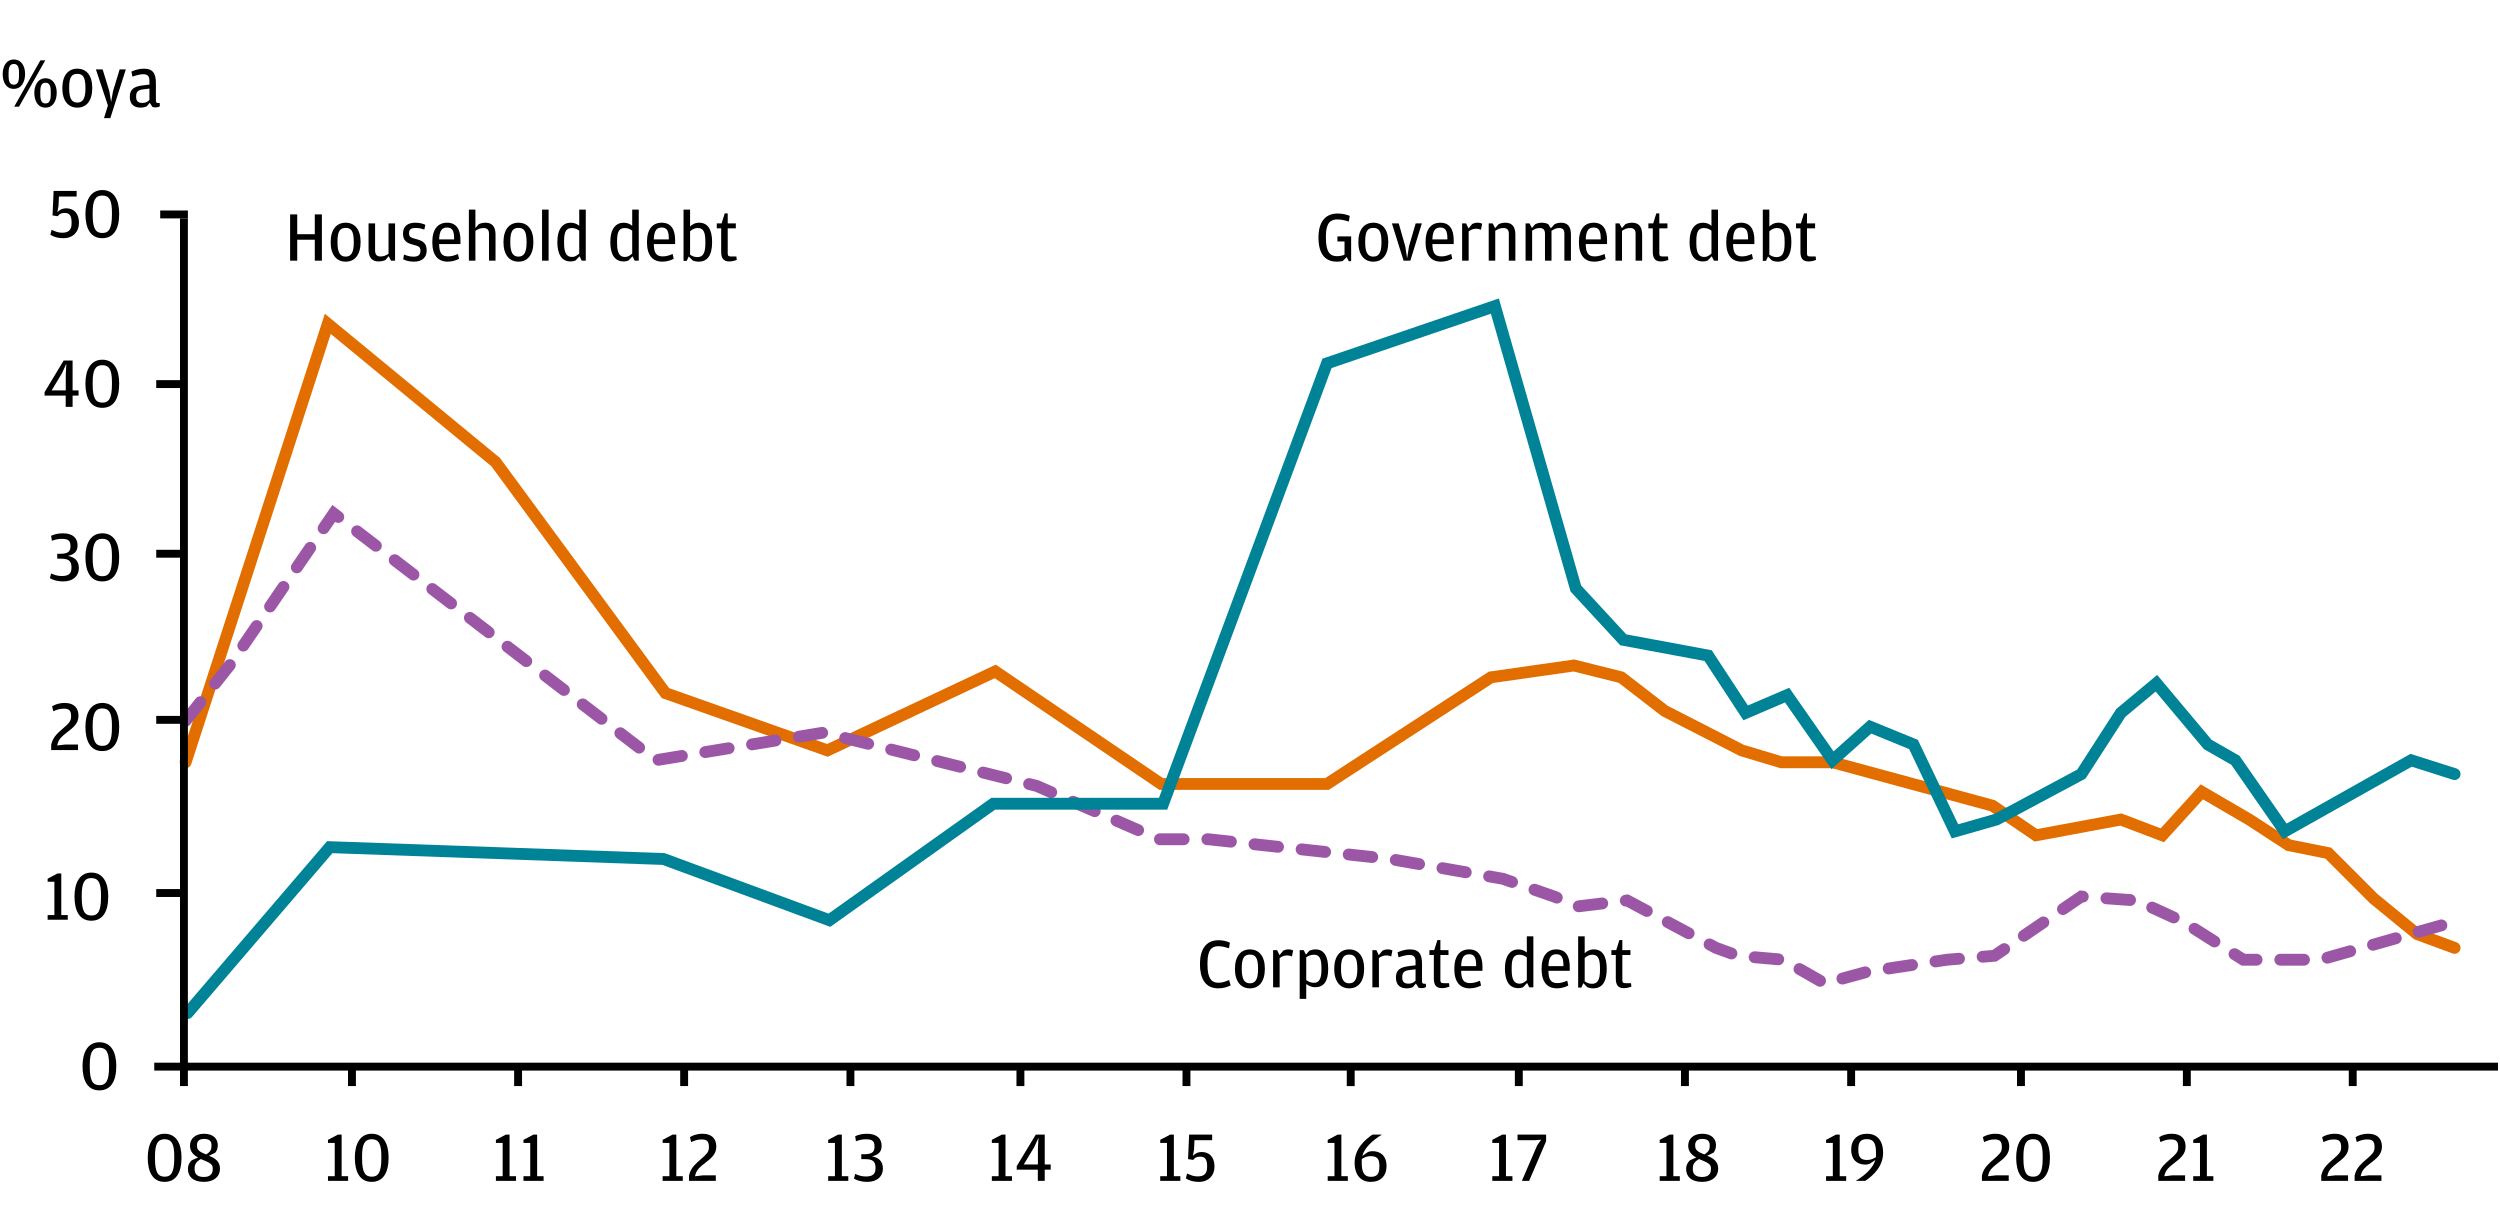 <svg width="633" height="311" viewBox="0 0 633 311" fill="none" xmlns="http://www.w3.org/2000/svg">
<path d="M47 193L83 82L125.5 117L168.5 175.5L209.5 190L252 170L294 198.5H336L377.5 171.5L398.5 168.5L410.5 171.5L421.5 180L441 190L451 193H464L504.5 204L515.5 211.5L537 207.5L547.5 211.5L557.5 200.5L569.5 207.5L579.5 214L589.5 216L601 227.5L612 236.5L621.5 240" stroke="#E26E00" stroke-width="3" stroke-linecap="round"/>
<path d="M47 182.5L58.5 168L84.5 130L166 192.5L208.5 185.5L262.5 199L293.5 212.5H306L352 217.5L380.5 222.5L393.5 227L399.5 229.5L412 228L434.5 240L440 242L451.5 243L462 249L473 246L493 243L505 242L527 227L541 228L553 233.5L568 243H587.5L621 233.5" stroke="#9B57A6" stroke-width="3" stroke-linecap="round" stroke-dasharray="6 6"/>
<path d="M47.5 256.5L83.5 214.5L168 217.5L210 233L251.5 203.5H294.5L336 92L378.5 77.5L399 149L411 162L432.5 166L442 180.5L452.5 176L464 192.5L473.5 184L484.5 188.5L495 210.5L505.5 207.5L527 196L537 180.5L546 173L559 188.5L566 192.5L578.5 210.5L610.5 192.5L621.5 196" stroke="#008297" stroke-width="3" stroke-linecap="round"/>
<path d="M46.572 55.297V274.991M632.5 270.07H593.42H39.06" stroke="black" stroke-width="2"/>
<path d="M40.563 54.297H47.574" stroke="black" stroke-width="2"/>
<path d="M89.115 274.992L89.115 270.518" stroke="black" stroke-width="2"/>
<path d="M131.18 274.992L131.18 270.518" stroke="black" stroke-width="2"/>
<path d="M173.224 274.992L173.224 270.518" stroke="black" stroke-width="2"/>
<path d="M215.328 274.992L215.328 270.518" stroke="black" stroke-width="2"/>
<path d="M258.371 274.992L258.371 270.518" stroke="black" stroke-width="2"/>
<path d="M384.562 274.992L384.562 270.518" stroke="black" stroke-width="2"/>
<path d="M468.71 274.992L468.71 270.518" stroke="black" stroke-width="2"/>
<path d="M511.709 274.992L511.709 270.518" stroke="black" stroke-width="2"/>
<path d="M553.709 274.992L553.709 270.518" stroke="black" stroke-width="2"/>
<path d="M595.709 274.992L595.709 270.518" stroke="black" stroke-width="2"/>
<path d="M426.626 274.992L426.626 270.518" stroke="black" stroke-width="2"/>
<path d="M300.413 274.992L300.413 270.518" stroke="black" stroke-width="2"/>
<path d="M342 275L342 270" stroke="black" stroke-width="2"/>
<path d="M41.654 299.252C44.606 299.252 45.956 296.894 45.956 293.078C45.956 289.532 44.606 287.066 41.69 287.066C38.774 287.066 37.406 289.586 37.406 293.114C37.406 296.786 38.72 299.252 41.654 299.252ZM41.69 297.938C39.998 297.938 39.242 296.804 39.242 293.348V292.754C39.242 289.658 39.944 288.452 41.672 288.452C43.418 288.452 44.12 289.604 44.12 292.682V293.294C44.12 296.768 43.382 297.938 41.69 297.938ZM50.155 293.078L48.553 293.78C48.013 294.302 47.581 294.986 47.581 296.012C47.581 297.92 48.913 299.252 51.631 299.252C54.205 299.252 55.699 297.884 55.699 295.922C55.699 294.014 54.403 293.24 52.909 292.646L54.511 291.854C54.943 291.314 55.141 290.738 55.141 289.928C55.141 288.416 54.061 287.066 51.667 287.066C49.399 287.066 48.103 288.38 48.103 290.072C48.103 291.566 48.985 292.448 50.155 293.078ZM52.189 292.304C50.515 291.656 49.867 291.188 49.867 290.072V289.964C49.867 289.064 50.299 288.38 51.667 288.38C53.089 288.38 53.557 288.992 53.557 289.982V290.09C53.557 291.062 53.305 291.62 52.189 292.304ZM50.857 293.474C53.035 294.374 53.863 294.68 53.863 295.796V296.066C53.863 297.29 53.125 298.01 51.613 298.01C50.065 298.01 49.273 297.362 49.273 296.048V295.796C49.273 294.788 49.723 294.122 50.857 293.474Z" fill="black"/>
<path d="M125.565 299H130.659V297.812H129.021V287.282H128.085L125.565 288.614V289.388H127.275V297.812H125.565V299ZM132.544 299H137.638V297.812H136V287.282H135.064L132.544 288.614V289.388H134.254V297.812H132.544V299Z" fill="black"/>
<path d="M167.783 299H172.877V297.812H171.239V287.282H170.303L167.783 288.614V289.388H169.493V297.812H167.783V299ZM174.456 299H181.242V297.596H178.02L175.986 297.83L176.04 297.56C176.364 296.156 177.246 295.472 178.416 294.554C180.018 293.312 181.368 292.304 181.368 290.324C181.368 288.47 180.36 287.066 177.912 287.066C176.31 287.066 175.356 287.534 174.69 287.912L174.996 289.172C175.878 288.794 176.58 288.506 177.624 288.506C178.884 288.506 179.496 288.902 179.496 290.378V290.594C179.496 291.728 178.794 292.34 177.498 293.474C176.292 294.518 175.014 295.58 174.564 297.254L174.456 297.65V299Z" fill="black"/>
<path d="M209.695 299H214.789V297.812H213.151V287.282H212.215L209.695 288.614V289.388H211.405V297.812H209.695V299ZM219.608 299.252C222.056 299.252 223.55 297.902 223.55 295.886C223.55 294.05 222.524 293.114 220.796 292.79C222.362 292.412 223.226 291.71 223.226 290.108C223.226 288.362 222.092 287.066 219.5 287.066C218.114 287.066 217.142 287.408 216.53 287.696L216.728 288.956C217.682 288.65 218.222 288.47 219.23 288.47C220.778 288.47 221.426 288.866 221.426 290.234V290.378C221.426 291.71 220.76 292.25 218.816 292.25H218.078V293.492H219.032C220.886 293.492 221.678 294.032 221.678 295.598V295.814C221.678 297.29 220.922 297.884 219.266 297.884C218.132 297.884 217.502 297.632 216.53 297.236L216.224 298.424C216.872 298.82 217.97 299.252 219.608 299.252Z" fill="black"/>
<path d="M251.133 299H256.227V297.812H254.589V287.282H253.653L251.133 288.614V289.388H252.843V297.812H251.133V299ZM262.78 299H264.526V296.156H266.038V294.842H264.526V287.282H262.258L257.434 295.274V296.156H262.78V299ZM259.216 294.842L261.862 290.45L262.942 288.074L262.798 290.864V294.842H259.216Z" fill="black"/>
<path d="M293.766 299H298.86V297.812H297.222V287.282H296.286L293.766 288.614V289.388H295.476V297.812H293.766V299ZM303.624 299.252C305.964 299.252 307.512 297.65 307.512 295.382C307.512 292.808 306.054 291.692 304.326 291.692C303.192 291.692 302.544 292.142 302.04 292.664L302.328 291.08L302.436 288.704H306.918V287.282H301.086L300.816 293.492L302.13 293.69C302.472 293.222 302.868 292.862 303.858 292.862C304.974 292.862 305.64 293.366 305.64 295.256V295.49C305.64 297.236 304.812 297.866 303.264 297.866C302.184 297.866 301.59 297.578 300.582 297.128L300.258 298.37C300.906 298.802 301.932 299.252 303.624 299.252Z" fill="black"/>
<path d="M336.177 299H341.271V297.812H339.633V287.282H338.697L336.177 288.614V289.388H337.887V297.812H336.177V299ZM344.937 292.682C345.495 290.558 347.619 288.686 349.887 287.282H347.511C345.459 288.65 342.993 290.972 342.993 294.428C342.993 297.578 344.631 299.252 347.061 299.252C349.581 299.252 351.075 297.74 351.075 295.22C351.075 292.808 349.671 291.476 347.529 291.476C347.025 291.476 346.665 291.566 346.359 291.692L344.937 292.682ZM344.811 293.456C345.477 293.06 346.107 292.736 347.043 292.736C348.537 292.736 349.257 293.294 349.257 295.076V295.49C349.257 297.29 348.573 297.974 347.097 297.974C345.513 297.974 344.793 296.948 344.793 294.518V293.762C344.793 293.654 344.793 293.546 344.811 293.456Z" fill="black"/>
<path d="M377.854 299H382.948V297.812H381.31V287.282H380.374L377.854 288.614V289.388H379.564V297.812H377.854V299ZM385.338 299H387.174L391.476 288.956V287.282H384.24V288.704H388.506L390.216 288.578L389.226 289.982L385.338 299Z" fill="black"/>
<path d="M420.238 299H425.332V297.812H423.694V287.282H422.758L420.238 288.614V289.388H421.948V297.812H420.238V299ZM429.503 293.078L427.901 293.78C427.361 294.302 426.929 294.986 426.929 296.012C426.929 297.92 428.261 299.252 430.979 299.252C433.553 299.252 435.047 297.884 435.047 295.922C435.047 294.014 433.751 293.24 432.257 292.646L433.859 291.854C434.291 291.314 434.489 290.738 434.489 289.928C434.489 288.416 433.409 287.066 431.015 287.066C428.747 287.066 427.451 288.38 427.451 290.072C427.451 291.566 428.333 292.448 429.503 293.078ZM431.537 292.304C429.863 291.656 429.215 291.188 429.215 290.072V289.964C429.215 289.064 429.647 288.38 431.015 288.38C432.437 288.38 432.905 288.992 432.905 289.982V290.09C432.905 291.062 432.653 291.62 431.537 292.304ZM430.205 293.474C432.383 294.374 433.211 294.68 433.211 295.796V296.066C433.211 297.29 432.473 298.01 430.961 298.01C429.413 298.01 428.621 297.362 428.621 296.048V295.796C428.621 294.788 429.071 294.122 430.205 293.474Z" fill="black"/>
<path d="M462.361 299H467.455V297.812H465.817V287.282H464.881L462.361 288.614V289.388H464.071V297.812H462.361V299ZM474.838 293.708C474.262 295.778 472.21 297.56 469.888 299H472.282C474.316 297.632 476.8 295.346 476.8 291.89C476.8 288.65 475.144 287.066 472.732 287.066C470.212 287.066 468.718 288.65 468.718 291.098C468.718 293.51 470.122 294.878 472.264 294.878C472.768 294.878 473.128 294.77 473.416 294.662L474.838 293.708ZM474.982 293.006C474.298 293.384 473.668 293.708 472.75 293.708C471.238 293.708 470.536 293.06 470.536 291.278V290.864C470.536 289.064 471.22 288.434 472.696 288.434C474.298 288.434 475 289.334 475 291.8V292.556C475 292.7 475 292.862 474.982 293.006Z" fill="black"/>
<path d="M501.825 299H508.611V297.596H505.389L503.355 297.83L503.409 297.56C503.733 296.156 504.615 295.472 505.785 294.554C507.387 293.312 508.737 292.304 508.737 290.324C508.737 288.47 507.729 287.066 505.281 287.066C503.679 287.066 502.725 287.534 502.059 287.912L502.365 289.172C503.247 288.794 503.949 288.506 504.993 288.506C506.253 288.506 506.865 288.902 506.865 290.378V290.594C506.865 291.728 506.163 292.34 504.867 293.474C503.661 294.518 502.383 295.58 501.933 297.254L501.825 297.65V299ZM514.742 299.252C517.694 299.252 519.044 296.894 519.044 293.078C519.044 289.532 517.694 287.066 514.778 287.066C511.862 287.066 510.494 289.586 510.494 293.114C510.494 296.786 511.808 299.252 514.742 299.252ZM514.778 297.938C513.086 297.938 512.33 296.804 512.33 293.348V292.754C512.33 289.658 513.032 288.452 514.76 288.452C516.506 288.452 517.208 289.604 517.208 292.682V293.294C517.208 296.768 516.47 297.938 514.778 297.938Z" fill="black"/>
<path d="M546.477 299H553.263V297.596H550.041L548.007 297.83L548.061 297.56C548.385 296.156 549.267 295.472 550.437 294.554C552.039 293.312 553.389 292.304 553.389 290.324C553.389 288.47 552.381 287.066 549.933 287.066C548.331 287.066 547.377 287.534 546.711 287.912L547.017 289.172C547.899 288.794 548.601 288.506 549.645 288.506C550.905 288.506 551.517 288.902 551.517 290.378V290.594C551.517 291.728 550.815 292.34 549.519 293.474C548.313 294.518 547.035 295.58 546.585 297.254L546.477 297.65V299ZM555.326 299H560.42V297.812H558.782V287.282H557.846L555.326 288.614V289.388H557.036V297.812H555.326V299Z" fill="black"/>
<path d="M587.739 299H594.525V297.596H591.303L589.269 297.83L589.323 297.56C589.647 296.156 590.529 295.472 591.699 294.554C593.301 293.312 594.651 292.304 594.651 290.324C594.651 288.47 593.643 287.066 591.195 287.066C589.593 287.066 588.639 287.534 587.973 287.912L588.279 289.172C589.161 288.794 589.863 288.506 590.907 288.506C592.167 288.506 592.779 288.902 592.779 290.378V290.594C592.779 291.728 592.077 292.34 590.781 293.474C589.575 294.518 588.297 295.58 587.847 297.254L587.739 297.65V299ZM596.194 299H602.98V297.596H599.758L597.724 297.83L597.778 297.56C598.102 296.156 598.984 295.472 600.154 294.554C601.756 293.312 603.106 292.304 603.106 290.324C603.106 288.47 602.098 287.066 599.65 287.066C598.048 287.066 597.094 287.534 596.428 287.912L596.734 289.172C597.616 288.794 598.318 288.506 599.362 288.506C600.622 288.506 601.234 288.902 601.234 290.378V290.594C601.234 291.728 600.532 292.34 599.236 293.474C598.03 294.518 596.752 295.58 596.302 297.254L596.194 297.65V299Z" fill="black"/>
<path d="M83.044 299H88.138V297.812H86.5V287.282H85.564L83.044 288.614V289.388H84.754V297.812H83.044V299ZM94.091 299.252C97.043 299.252 98.392 296.894 98.392 293.078C98.392 289.532 97.043 287.066 94.126 287.066C91.21 287.066 89.843 289.586 89.843 293.114C89.843 296.786 91.156 299.252 94.091 299.252ZM94.126 297.938C92.434 297.938 91.678 296.804 91.678 293.348V292.754C91.678 289.658 92.38 288.452 94.109 288.452C95.855 288.452 96.556 289.604 96.556 292.682V293.294C96.556 296.768 95.819 297.938 94.126 297.938Z" fill="black"/>
<path d="M39.561 97.252H46.572" stroke="black" stroke-width="2"/>
<path d="M39.561 140.206H46.572" stroke="black" stroke-width="2"/>
<path d="M39.561 182.266H46.572" stroke="black" stroke-width="2"/>
<path d="M39.561 226.115H46.572" stroke="black" stroke-width="2"/>
<path d="M16.111 60.309C18.451 60.309 19.999 58.707 19.999 56.439C19.999 53.865 18.541 52.749 16.813 52.749C15.679 52.749 15.031 53.199 14.527 53.721L14.815 52.137L14.923 49.761H19.405V48.339H13.573L13.303 54.549L14.617 54.747C14.959 54.279 15.355 53.919 16.345 53.919C17.461 53.919 18.127 54.423 18.127 56.313V56.547C18.127 58.293 17.299 58.923 15.751 58.923C14.671 58.923 14.077 58.635 13.069 58.185L12.745 59.427C13.393 59.859 14.419 60.309 16.111 60.309ZM25.877 60.309C28.829 60.309 30.179 57.951 30.179 54.135C30.179 50.589 28.829 48.123 25.913 48.123C22.997 48.123 21.629 50.643 21.629 54.171C21.629 57.843 22.943 60.309 25.877 60.309ZM25.913 58.995C24.221 58.995 23.465 57.861 23.465 54.405V53.811C23.465 50.715 24.167 49.509 25.895 49.509C27.641 49.509 28.343 50.661 28.343 53.739V54.351C28.343 57.825 27.605 58.995 25.913 58.995Z" fill="black"/>
<path d="M16.634 103.012H18.38V100.168H19.892V98.854H18.38V91.294H16.111L11.287 99.286V100.168H16.634V103.012ZM13.069 98.854L15.716 94.462L16.796 92.086L16.651 94.876V98.854H13.069ZM25.877 103.264C28.829 103.264 30.179 100.906 30.179 97.09C30.179 93.544 28.829 91.078 25.913 91.078C22.997 91.078 21.629 93.598 21.629 97.126C21.629 100.798 22.943 103.264 25.877 103.264ZM25.913 101.95C24.221 101.95 23.465 100.816 23.465 97.36V96.766C23.465 93.67 24.167 92.464 25.895 92.464C27.641 92.464 28.343 93.616 28.343 96.694V97.306C28.343 100.78 27.605 101.95 25.913 101.95Z" fill="black"/>
<path d="M16.024 147.218C18.472 147.218 19.966 145.868 19.966 143.852C19.966 142.016 18.94 141.08 17.212 140.756C18.778 140.378 19.642 139.676 19.642 138.074C19.642 136.328 18.508 135.032 15.916 135.032C14.53 135.032 13.558 135.374 12.946 135.662L13.144 136.922C14.098 136.616 14.638 136.436 15.646 136.436C17.194 136.436 17.842 136.832 17.842 138.2V138.344C17.842 139.676 17.176 140.216 15.232 140.216H14.494V141.458H15.448C17.302 141.458 18.094 141.998 18.094 143.564V143.78C18.094 145.256 17.338 145.85 15.682 145.85C14.548 145.85 13.918 145.598 12.946 145.202L12.64 146.39C13.288 146.786 14.386 147.218 16.024 147.218ZM25.877 147.218C28.829 147.218 30.179 144.86 30.179 141.044C30.179 137.498 28.829 135.032 25.913 135.032C22.997 135.032 21.629 137.552 21.629 141.08C21.629 144.752 22.943 147.218 25.877 147.218ZM25.913 145.904C24.221 145.904 23.465 144.77 23.465 141.314V140.72C23.465 137.624 24.167 136.418 25.895 136.418C27.641 136.418 28.343 137.57 28.343 140.648V141.26C28.343 144.734 27.605 145.904 25.913 145.904Z" fill="black"/>
<path d="M12.061 232.875H17.155V231.687H15.517V221.157H14.581L12.061 222.489V223.263H13.771V231.687H12.061V232.875ZM23.108 233.127C26.06 233.127 27.41 230.769 27.41 226.953C27.41 223.407 26.06 220.941 23.144 220.941C20.228 220.941 18.86 223.461 18.86 226.989C18.86 230.661 20.174 233.127 23.108 233.127ZM23.144 231.813C21.452 231.813 20.696 230.679 20.696 227.223V226.629C20.696 223.533 21.398 222.327 23.126 222.327C24.872 222.327 25.574 223.479 25.574 226.557V227.169C25.574 230.643 24.836 231.813 23.144 231.813Z" fill="black"/>
<path d="M25.143 276.082C28.095 276.082 29.445 273.724 29.445 269.908C29.445 266.362 28.095 263.896 25.179 263.896C22.263 263.896 20.895 266.416 20.895 269.944C20.895 273.616 22.209 276.082 25.143 276.082ZM25.179 274.768C23.487 274.768 22.731 273.634 22.731 270.178V269.584C22.731 266.488 23.433 265.282 25.161 265.282C26.907 265.282 27.609 266.434 27.609 269.512V270.124C27.609 273.598 26.871 274.768 25.179 274.768Z" fill="black"/>
<path d="M12.96 189.92H19.746V188.516H16.524L14.49 188.75L14.544 188.48C14.868 187.076 15.75 186.392 16.92 185.474C18.522 184.232 19.872 183.224 19.872 181.244C19.872 179.39 18.864 177.986 16.416 177.986C14.814 177.986 13.86 178.454 13.194 178.832L13.5 180.092C14.382 179.714 15.084 179.426 16.128 179.426C17.388 179.426 18 179.822 18 181.298V181.514C18 182.648 17.298 183.26 16.002 184.394C14.796 185.438 13.518 186.5 13.068 188.174L12.96 188.57V189.92ZM25.877 190.172C28.829 190.172 30.179 187.814 30.179 183.998C30.179 180.452 28.829 177.986 25.913 177.986C22.997 177.986 21.629 180.506 21.629 184.034C21.629 187.706 22.943 190.172 25.877 190.172ZM25.913 188.858C24.221 188.858 23.465 187.724 23.465 184.268V183.674C23.465 180.578 24.167 179.372 25.895 179.372C27.641 179.372 28.343 180.524 28.343 183.602V184.214C28.343 187.688 27.605 188.858 25.913 188.858Z" fill="black"/>
<path d="M3.488 22.5C5.432 22.5 6.35 20.736 6.35 18.72C6.35 16.812 5.468 15.066 3.524 15.066C1.58 15.066 0.68 16.83 0.68 18.756C0.68 20.772 1.544 22.5 3.488 22.5ZM3.596 27H4.82L11.462 15.282H10.22L3.596 27ZM11.498 27.252C13.46 27.252 14.36 25.488 14.36 23.472C14.36 21.564 13.496 19.818 11.534 19.818C9.608 19.818 8.69 21.582 8.69 23.508C8.69 25.524 9.572 27.252 11.498 27.252ZM3.506 21.438C2.696 21.438 2.174 20.97 2.174 19.224V18.396C2.174 16.704 2.696 16.2 3.506 16.2C4.298 16.2 4.82 16.686 4.82 18.378V19.206C4.82 20.934 4.298 21.438 3.506 21.438ZM11.516 26.19C10.724 26.19 10.202 25.722 10.202 23.976V23.148C10.202 21.456 10.724 20.952 11.516 20.952C12.326 20.952 12.848 21.438 12.848 23.13V23.958C12.848 25.686 12.326 26.19 11.516 26.19ZM19.58 27.252C21.92 27.252 23.36 25.488 23.36 22.266C23.36 19.098 21.884 17.388 19.58 17.388C17.276 17.388 15.782 19.098 15.782 22.32C15.782 25.488 17.24 27.252 19.58 27.252ZM19.58 25.974C18.284 25.974 17.51 25.11 17.51 22.41V22.104C17.51 19.44 18.23 18.702 19.58 18.702C20.93 18.702 21.632 19.44 21.632 22.194V22.482C21.632 25.11 20.858 25.974 19.58 25.974ZM26.332 29.916H27.934L31.858 17.568H30.292L28.618 23.076L28.132 25.812L27.682 23.076L25.99 17.568H24.28L27.322 26.712L26.332 29.916ZM37.835 21.42L36.287 21.6C33.875 21.888 32.867 22.608 32.867 24.534C32.867 26.532 34.109 27.252 35.567 27.252C36.233 27.252 36.773 27.108 37.133 26.946L37.925 26.028L38.591 27.072C38.843 27.162 39.149 27.198 39.437 27.198C39.941 27.198 40.301 27.036 40.481 26.892L40.427 26.082H40.049C39.653 26.082 39.473 25.956 39.473 25.452V21.024C39.473 18.45 38.591 17.388 36.431 17.388C35.153 17.388 34.127 17.766 33.281 18.126L33.533 19.404C34.559 19.044 35.459 18.792 36.323 18.792C37.511 18.792 37.835 19.494 37.835 20.448V21.42ZM37.835 25.29C37.493 25.686 36.971 26.064 36.071 26.064C35.009 26.064 34.469 25.614 34.469 24.534V24.39C34.469 23.166 35.027 22.752 36.395 22.608L37.835 22.428V25.29Z" fill="black"/>
<path d="M79.704 60.708V66H81.504V54.282H79.704V59.304H75.258V54.282H73.458V66H75.258V60.708H79.704ZM87.523 66.252C89.863 66.252 91.303 64.488 91.303 61.266C91.303 58.098 89.827 56.388 87.523 56.388C85.219 56.388 83.725 58.098 83.725 61.32C83.725 64.488 85.183 66.252 87.523 66.252ZM87.523 64.974C86.227 64.974 85.453 64.11 85.453 61.41V61.104C85.453 58.44 86.173 57.702 87.523 57.702C88.873 57.702 89.575 58.44 89.575 61.194V61.482C89.575 64.11 88.801 64.974 87.523 64.974ZM98.375 64.254C97.763 64.668 97.205 64.938 96.323 64.938C95.513 64.938 94.973 64.56 94.973 63.39V56.568H93.317V63.192C93.317 65.28 94.289 66.198 95.837 66.198C96.575 66.198 97.169 66.036 97.601 65.838L98.411 64.848L99.005 66H100.031V56.568H98.375V64.254ZM104.829 66.252C106.971 66.252 108.033 65.1 108.033 63.444C108.033 61.662 107.169 61.014 105.549 60.582C104.091 60.204 103.569 60.06 103.569 59.07C103.569 58.008 104.127 57.72 105.243 57.72C106.161 57.72 106.737 57.9 107.439 58.134L107.691 56.928C107.133 56.64 106.287 56.388 105.135 56.388C103.263 56.388 102.039 57.27 102.039 59.16C102.039 60.906 102.993 61.518 104.325 61.878C106.053 62.328 106.449 62.472 106.449 63.516C106.449 64.614 105.819 64.992 104.667 64.992C103.731 64.992 102.903 64.704 102.291 64.434L102.093 65.658C102.633 65.928 103.533 66.252 104.829 66.252ZM111.187 61.806H116.587V60.78C116.587 58.08 115.561 56.388 113.203 56.388C110.953 56.388 109.459 57.936 109.459 61.302C109.459 64.578 110.809 66.252 113.383 66.252C114.571 66.252 115.669 65.838 116.227 65.532L115.957 64.308C115.147 64.65 114.373 64.92 113.491 64.92C111.889 64.92 111.223 64.146 111.187 61.806ZM111.187 60.618C111.277 58.224 111.997 57.612 113.221 57.612C114.409 57.612 114.985 58.332 114.985 60.33V60.618H111.187ZM120.375 58.44C121.059 58.008 121.599 57.738 122.427 57.738C123.273 57.738 123.813 58.098 123.813 59.16V66H125.469V59.376C125.469 57.288 124.515 56.388 122.931 56.388C122.193 56.388 121.635 56.568 121.221 56.766L120.375 57.738V53.076H118.719V66H120.375V58.44ZM131.275 66.252C133.615 66.252 135.055 64.488 135.055 61.266C135.055 58.098 133.579 56.388 131.275 56.388C128.971 56.388 127.477 58.098 127.477 61.32C127.477 64.488 128.935 66.252 131.275 66.252ZM131.275 64.974C129.979 64.974 129.205 64.11 129.205 61.41V61.104C129.205 58.44 129.925 57.702 131.275 57.702C132.625 57.702 133.327 58.44 133.327 61.194V61.482C133.327 64.11 132.553 64.974 131.275 64.974ZM137.249 66H138.905V53.076H137.249V66ZM146.662 57.18C146.176 56.766 145.492 56.388 144.502 56.388C142.612 56.388 141.118 57.828 141.118 61.266C141.118 64.506 142.288 66.198 144.484 66.198C145.042 66.198 145.492 66.072 145.744 65.946L146.734 64.884L147.292 66H148.318V53.076H146.662V57.18ZM146.662 64.2C146.032 64.722 145.582 65.064 144.826 65.064C143.548 65.064 142.828 64.164 142.828 61.644V60.96C142.828 58.368 143.548 57.738 144.808 57.738C145.654 57.738 146.284 58.116 146.662 58.404V64.2ZM160.074 57.18C159.588 56.766 158.904 56.388 157.914 56.388C156.024 56.388 154.53 57.828 154.53 61.266C154.53 64.506 155.7 66.198 157.896 66.198C158.454 66.198 158.904 66.072 159.156 65.946L160.146 64.884L160.704 66H161.73V53.076H160.074V57.18ZM160.074 64.2C159.444 64.722 158.994 65.064 158.238 65.064C156.96 65.064 156.24 64.164 156.24 61.644V60.96C156.24 58.368 156.96 57.738 158.22 57.738C159.066 57.738 159.696 58.116 160.074 58.404V64.2ZM165.539 61.806H170.939V60.78C170.939 58.08 169.913 56.388 167.555 56.388C165.305 56.388 163.811 57.936 163.811 61.302C163.811 64.578 165.161 66.252 167.735 66.252C168.923 66.252 170.021 65.838 170.579 65.532L170.309 64.308C169.499 64.65 168.725 64.92 167.843 64.92C166.241 64.92 165.575 64.146 165.539 61.806ZM165.539 60.618C165.629 58.224 166.349 57.612 167.573 57.612C168.761 57.612 169.337 58.332 169.337 60.33V60.618H165.539ZM174.384 64.938L175.392 65.964C175.68 66.09 176.22 66.252 176.868 66.252C179.1 66.252 180.306 64.704 180.306 61.284C180.306 57.972 179.118 56.388 177.03 56.388C175.968 56.388 175.23 56.856 174.726 57.36V53.076H173.07V66.054H173.88L174.384 64.938ZM174.726 58.566C175.104 58.224 175.716 57.738 176.67 57.738C177.876 57.738 178.596 58.422 178.596 61.032V61.662C178.596 64.218 177.912 65.1 176.562 65.1C175.842 65.1 175.248 64.848 174.726 64.47V58.566ZM184.636 66.198C185.428 66.198 186.076 66 186.544 65.82L186.454 64.938H185.104C184.438 64.938 184.258 64.758 184.258 64.128V57.81H186.31V56.568H184.258V54.03H183.502L182.71 56.568H181.486V57.81H182.602V63.768C182.602 65.406 183.214 66.198 184.636 66.198Z" fill="black"/>
<path d="M340.992 65.082L341.514 66.144H342.108V59.862H338.634V61.14H340.434V64.488C339.948 64.704 339.318 64.866 338.472 64.866C336.762 64.866 335.718 63.768 335.718 60.33V59.754C335.718 56.424 336.924 55.56 338.562 55.56C339.624 55.56 340.434 55.776 341.532 56.1L341.748 54.66C340.92 54.318 339.93 54.066 338.652 54.066C335.232 54.066 333.828 56.676 333.828 60.114C333.828 63.66 335.07 66.252 338.49 66.252C338.976 66.252 339.534 66.198 339.948 66.108L340.992 65.082ZM347.732 66.252C350.072 66.252 351.512 64.488 351.512 61.266C351.512 58.098 350.036 56.388 347.732 56.388C345.428 56.388 343.934 58.098 343.934 61.32C343.934 64.488 345.392 66.252 347.732 66.252ZM347.732 64.974C346.436 64.974 345.662 64.11 345.662 61.41V61.104C345.662 58.44 346.382 57.702 347.732 57.702C349.082 57.702 349.784 58.44 349.784 61.194V61.482C349.784 64.11 349.01 64.974 347.732 64.974ZM355.384 66H357.094L360.01 56.568H358.444L356.752 62.382L356.284 65.406L355.816 62.382L354.16 56.568H352.432L355.384 66ZM362.677 61.806H368.077V60.78C368.077 58.08 367.051 56.388 364.693 56.388C362.443 56.388 360.949 57.936 360.949 61.302C360.949 64.578 362.299 66.252 364.873 66.252C366.061 66.252 367.159 65.838 367.717 65.532L367.447 64.308C366.637 64.65 365.863 64.92 364.981 64.92C363.379 64.92 362.713 64.146 362.677 61.806ZM362.677 60.618C362.767 58.224 363.487 57.612 364.711 57.612C365.899 57.612 366.475 58.332 366.475 60.33V60.618H362.677ZM371.829 57.846L371.217 56.568H370.209V66H371.865V58.584C372.405 58.206 372.945 57.918 373.665 57.918C374.277 57.918 374.637 58.026 374.979 58.17L375.285 56.658C375.069 56.532 374.673 56.388 374.097 56.388C373.611 56.388 373.197 56.496 372.783 56.694L371.829 57.846ZM378.561 57.774L377.949 56.568H376.941V66H378.597V58.44C379.281 58.008 379.821 57.738 380.649 57.738C381.495 57.738 382.035 58.098 382.035 59.16V66H383.691V59.376C383.691 57.288 382.737 56.388 381.153 56.388C380.415 56.388 379.857 56.568 379.443 56.766L378.561 57.774ZM392.683 57.81L392.017 56.766C391.585 56.532 391.081 56.388 390.379 56.388C389.641 56.388 389.101 56.586 388.723 56.766L387.877 57.738L387.283 56.568H386.275V66H387.931V58.404C388.561 57.99 389.083 57.738 389.857 57.738C390.649 57.738 391.189 58.08 391.189 59.16V66H392.845V58.44C393.475 58.026 393.961 57.738 394.771 57.738C395.617 57.738 396.103 58.08 396.103 59.16V66H397.759V59.376C397.759 57.288 396.841 56.388 395.275 56.388C394.555 56.388 393.997 56.586 393.619 56.766L392.683 57.81ZM401.507 61.806H406.907V60.78C406.907 58.08 405.881 56.388 403.523 56.388C401.273 56.388 399.779 57.936 399.779 61.302C399.779 64.578 401.129 66.252 403.703 66.252C404.891 66.252 405.989 65.838 406.547 65.532L406.277 64.308C405.467 64.65 404.693 64.92 403.811 64.92C402.209 64.92 401.543 64.146 401.507 61.806ZM401.507 60.618C401.597 58.224 402.317 57.612 403.541 57.612C404.729 57.612 405.305 58.332 405.305 60.33V60.618H401.507ZM410.659 57.774L410.047 56.568H409.039V66H410.695V58.44C411.379 58.008 411.919 57.738 412.747 57.738C413.593 57.738 414.133 58.098 414.133 59.16V66H415.789V59.376C415.789 57.288 414.835 56.388 413.251 56.388C412.513 56.388 411.955 56.568 411.541 56.766L410.659 57.774ZM420.517 66.198C421.309 66.198 421.957 66 422.425 65.82L422.335 64.938H420.985C420.319 64.938 420.139 64.758 420.139 64.128V57.81H422.191V56.568H420.139V54.03H419.383L418.591 56.568H417.367V57.81H418.483V63.768C418.483 65.406 419.095 66.198 420.517 66.198ZM433.343 57.18C432.857 56.766 432.173 56.388 431.183 56.388C429.293 56.388 427.799 57.828 427.799 61.266C427.799 64.506 428.969 66.198 431.165 66.198C431.723 66.198 432.173 66.072 432.425 65.946L433.415 64.884L433.973 66H434.999V53.076H433.343V57.18ZM433.343 64.2C432.713 64.722 432.263 65.064 431.507 65.064C430.229 65.064 429.509 64.164 429.509 61.644V60.96C429.509 58.368 430.229 57.738 431.489 57.738C432.335 57.738 432.965 58.116 433.343 58.404V64.2ZM438.808 61.806H444.208V60.78C444.208 58.08 443.182 56.388 440.824 56.388C438.574 56.388 437.08 57.936 437.08 61.302C437.08 64.578 438.43 66.252 441.004 66.252C442.192 66.252 443.29 65.838 443.848 65.532L443.578 64.308C442.768 64.65 441.994 64.92 441.112 64.92C439.51 64.92 438.844 64.146 438.808 61.806ZM438.808 60.618C438.898 58.224 439.618 57.612 440.842 57.612C442.03 57.612 442.606 58.332 442.606 60.33V60.618H438.808ZM447.654 64.938L448.662 65.964C448.95 66.09 449.49 66.252 450.138 66.252C452.37 66.252 453.576 64.704 453.576 61.284C453.576 57.972 452.388 56.388 450.3 56.388C449.238 56.388 448.5 56.856 447.996 57.36V53.076H446.34V66.054H447.15L447.654 64.938ZM447.996 58.566C448.374 58.224 448.986 57.738 449.94 57.738C451.146 57.738 451.866 58.422 451.866 61.032V61.662C451.866 64.218 451.182 65.1 449.832 65.1C449.112 65.1 448.518 64.848 447.996 64.47V58.566ZM457.906 66.198C458.698 66.198 459.346 66 459.814 65.82L459.724 64.938H458.374C457.708 64.938 457.528 64.758 457.528 64.128V57.81H459.58V56.568H457.528V54.03H456.772L455.98 56.568H454.756V57.81H455.872V63.768C455.872 65.406 456.484 66.198 457.906 66.198Z" fill="black"/>
<path d="M308.472 250.252C309.768 250.252 310.758 249.91 311.604 249.514L311.208 248.146C310.218 248.542 309.588 248.83 308.454 248.83C306.78 248.83 305.736 247.732 305.736 244.33V243.754C305.736 240.424 306.906 239.578 308.418 239.578C309.426 239.578 310.092 239.776 311.19 240.1L311.406 238.678C310.596 238.318 309.732 238.066 308.526 238.066C305.142 238.066 303.828 240.676 303.828 244.114C303.828 247.588 305.052 250.252 308.472 250.252ZM316.484 250.252C318.824 250.252 320.264 248.488 320.264 245.266C320.264 242.098 318.788 240.388 316.484 240.388C314.18 240.388 312.686 242.098 312.686 245.32C312.686 248.488 314.144 250.252 316.484 250.252ZM316.484 248.974C315.188 248.974 314.414 248.11 314.414 245.41V245.104C314.414 242.44 315.134 241.702 316.484 241.702C317.834 241.702 318.536 242.44 318.536 245.194V245.482C318.536 248.11 317.762 248.974 316.484 248.974ZM323.97 241.846L323.358 240.568H322.35V250H324.006V242.584C324.546 242.206 325.086 241.918 325.806 241.918C326.418 241.918 326.778 242.026 327.12 242.17L327.426 240.658C327.21 240.532 326.814 240.388 326.238 240.388C325.752 240.388 325.338 240.496 324.924 240.694L323.97 241.846ZM330.666 241.702L330.09 240.568H329.082V252.916H330.738V249.154C331.26 249.55 332.016 249.964 333.024 249.964C335.184 249.964 336.3 248.452 336.3 245.302C336.3 242.08 335.202 240.388 333.114 240.388C332.43 240.388 331.944 240.55 331.548 240.712L330.666 241.702ZM330.738 248.164V242.386C331.35 241.972 331.962 241.738 332.7 241.738C333.96 241.738 334.59 242.548 334.59 244.96V245.554C334.59 247.948 333.924 248.848 332.646 248.848C331.782 248.848 331.152 248.452 330.738 248.164ZM341.62 250.252C343.96 250.252 345.4 248.488 345.4 245.266C345.4 242.098 343.924 240.388 341.62 240.388C339.316 240.388 337.822 242.098 337.822 245.32C337.822 248.488 339.28 250.252 341.62 250.252ZM341.62 248.974C340.324 248.974 339.55 248.11 339.55 245.41V245.104C339.55 242.44 340.27 241.702 341.62 241.702C342.97 241.702 343.672 242.44 343.672 245.194V245.482C343.672 248.11 342.898 248.974 341.62 248.974ZM349.106 241.846L348.494 240.568H347.486V250H349.142V242.584C349.682 242.206 350.222 241.918 350.942 241.918C351.554 241.918 351.914 242.026 352.256 242.17L352.562 240.658C352.346 240.532 351.95 240.388 351.374 240.388C350.888 240.388 350.474 240.496 350.06 240.694L349.106 241.846ZM358.417 244.42L356.869 244.6C354.457 244.888 353.449 245.608 353.449 247.534C353.449 249.532 354.691 250.252 356.149 250.252C356.815 250.252 357.355 250.108 357.715 249.946L358.507 249.028L359.173 250.072C359.425 250.162 359.731 250.198 360.019 250.198C360.523 250.198 360.883 250.036 361.063 249.892L361.009 249.082H360.631C360.235 249.082 360.055 248.956 360.055 248.452V244.024C360.055 241.45 359.173 240.388 357.013 240.388C355.735 240.388 354.709 240.766 353.863 241.126L354.115 242.404C355.141 242.044 356.041 241.792 356.905 241.792C358.093 241.792 358.417 242.494 358.417 243.448V244.42ZM358.417 248.29C358.075 248.686 357.553 249.064 356.653 249.064C355.591 249.064 355.051 248.614 355.051 247.534V247.39C355.051 246.166 355.609 245.752 356.977 245.608L358.417 245.428V248.29ZM365.082 250.198C365.874 250.198 366.522 250 366.99 249.82L366.9 248.938H365.55C364.884 248.938 364.704 248.758 364.704 248.128V241.81H366.756V240.568H364.704V238.03H363.948L363.156 240.568H361.932V241.81H363.048V247.768C363.048 249.406 363.66 250.198 365.082 250.198ZM369.961 245.806H375.361V244.78C375.361 242.08 374.335 240.388 371.977 240.388C369.727 240.388 368.233 241.936 368.233 245.302C368.233 248.578 369.583 250.252 372.157 250.252C373.345 250.252 374.443 249.838 375.001 249.532L374.731 248.308C373.921 248.65 373.147 248.92 372.265 248.92C370.663 248.92 369.997 248.146 369.961 245.806ZM369.961 244.618C370.051 242.224 370.771 241.612 371.995 241.612C373.183 241.612 373.759 242.332 373.759 244.33V244.618H369.961ZM386.591 241.18C386.105 240.766 385.421 240.388 384.431 240.388C382.541 240.388 381.047 241.828 381.047 245.266C381.047 248.506 382.217 250.198 384.413 250.198C384.971 250.198 385.421 250.072 385.673 249.946L386.663 248.884L387.221 250H388.247V237.076H386.591V241.18ZM386.591 248.2C385.961 248.722 385.511 249.064 384.755 249.064C383.477 249.064 382.757 248.164 382.757 245.644V244.96C382.757 242.368 383.477 241.738 384.737 241.738C385.583 241.738 386.213 242.116 386.591 242.404V248.2ZM392.056 245.806H397.456V244.78C397.456 242.08 396.43 240.388 394.072 240.388C391.822 240.388 390.328 241.936 390.328 245.302C390.328 248.578 391.678 250.252 394.252 250.252C395.44 250.252 396.538 249.838 397.096 249.532L396.826 248.308C396.016 248.65 395.242 248.92 394.36 248.92C392.758 248.92 392.092 248.146 392.056 245.806ZM392.056 244.618C392.146 242.224 392.866 241.612 394.09 241.612C395.278 241.612 395.854 242.332 395.854 244.33V244.618H392.056ZM400.902 248.938L401.91 249.964C402.198 250.09 402.738 250.252 403.386 250.252C405.618 250.252 406.824 248.704 406.824 245.284C406.824 241.972 405.636 240.388 403.548 240.388C402.486 240.388 401.748 240.856 401.244 241.36V237.076H399.588V250.054H400.398L400.902 248.938ZM401.244 242.566C401.622 242.224 402.234 241.738 403.188 241.738C404.394 241.738 405.114 242.422 405.114 245.032V245.662C405.114 248.218 404.43 249.1 403.08 249.1C402.36 249.1 401.766 248.848 401.244 248.47V242.566ZM411.154 250.198C411.946 250.198 412.594 250 413.062 249.82L412.972 248.938H411.622C410.956 248.938 410.776 248.758 410.776 248.128V241.81H412.828V240.568H410.776V238.03H410.02L409.228 240.568H408.004V241.81H409.12V247.768C409.12 249.406 409.732 250.198 411.154 250.198Z" fill="black"/>
</svg>
